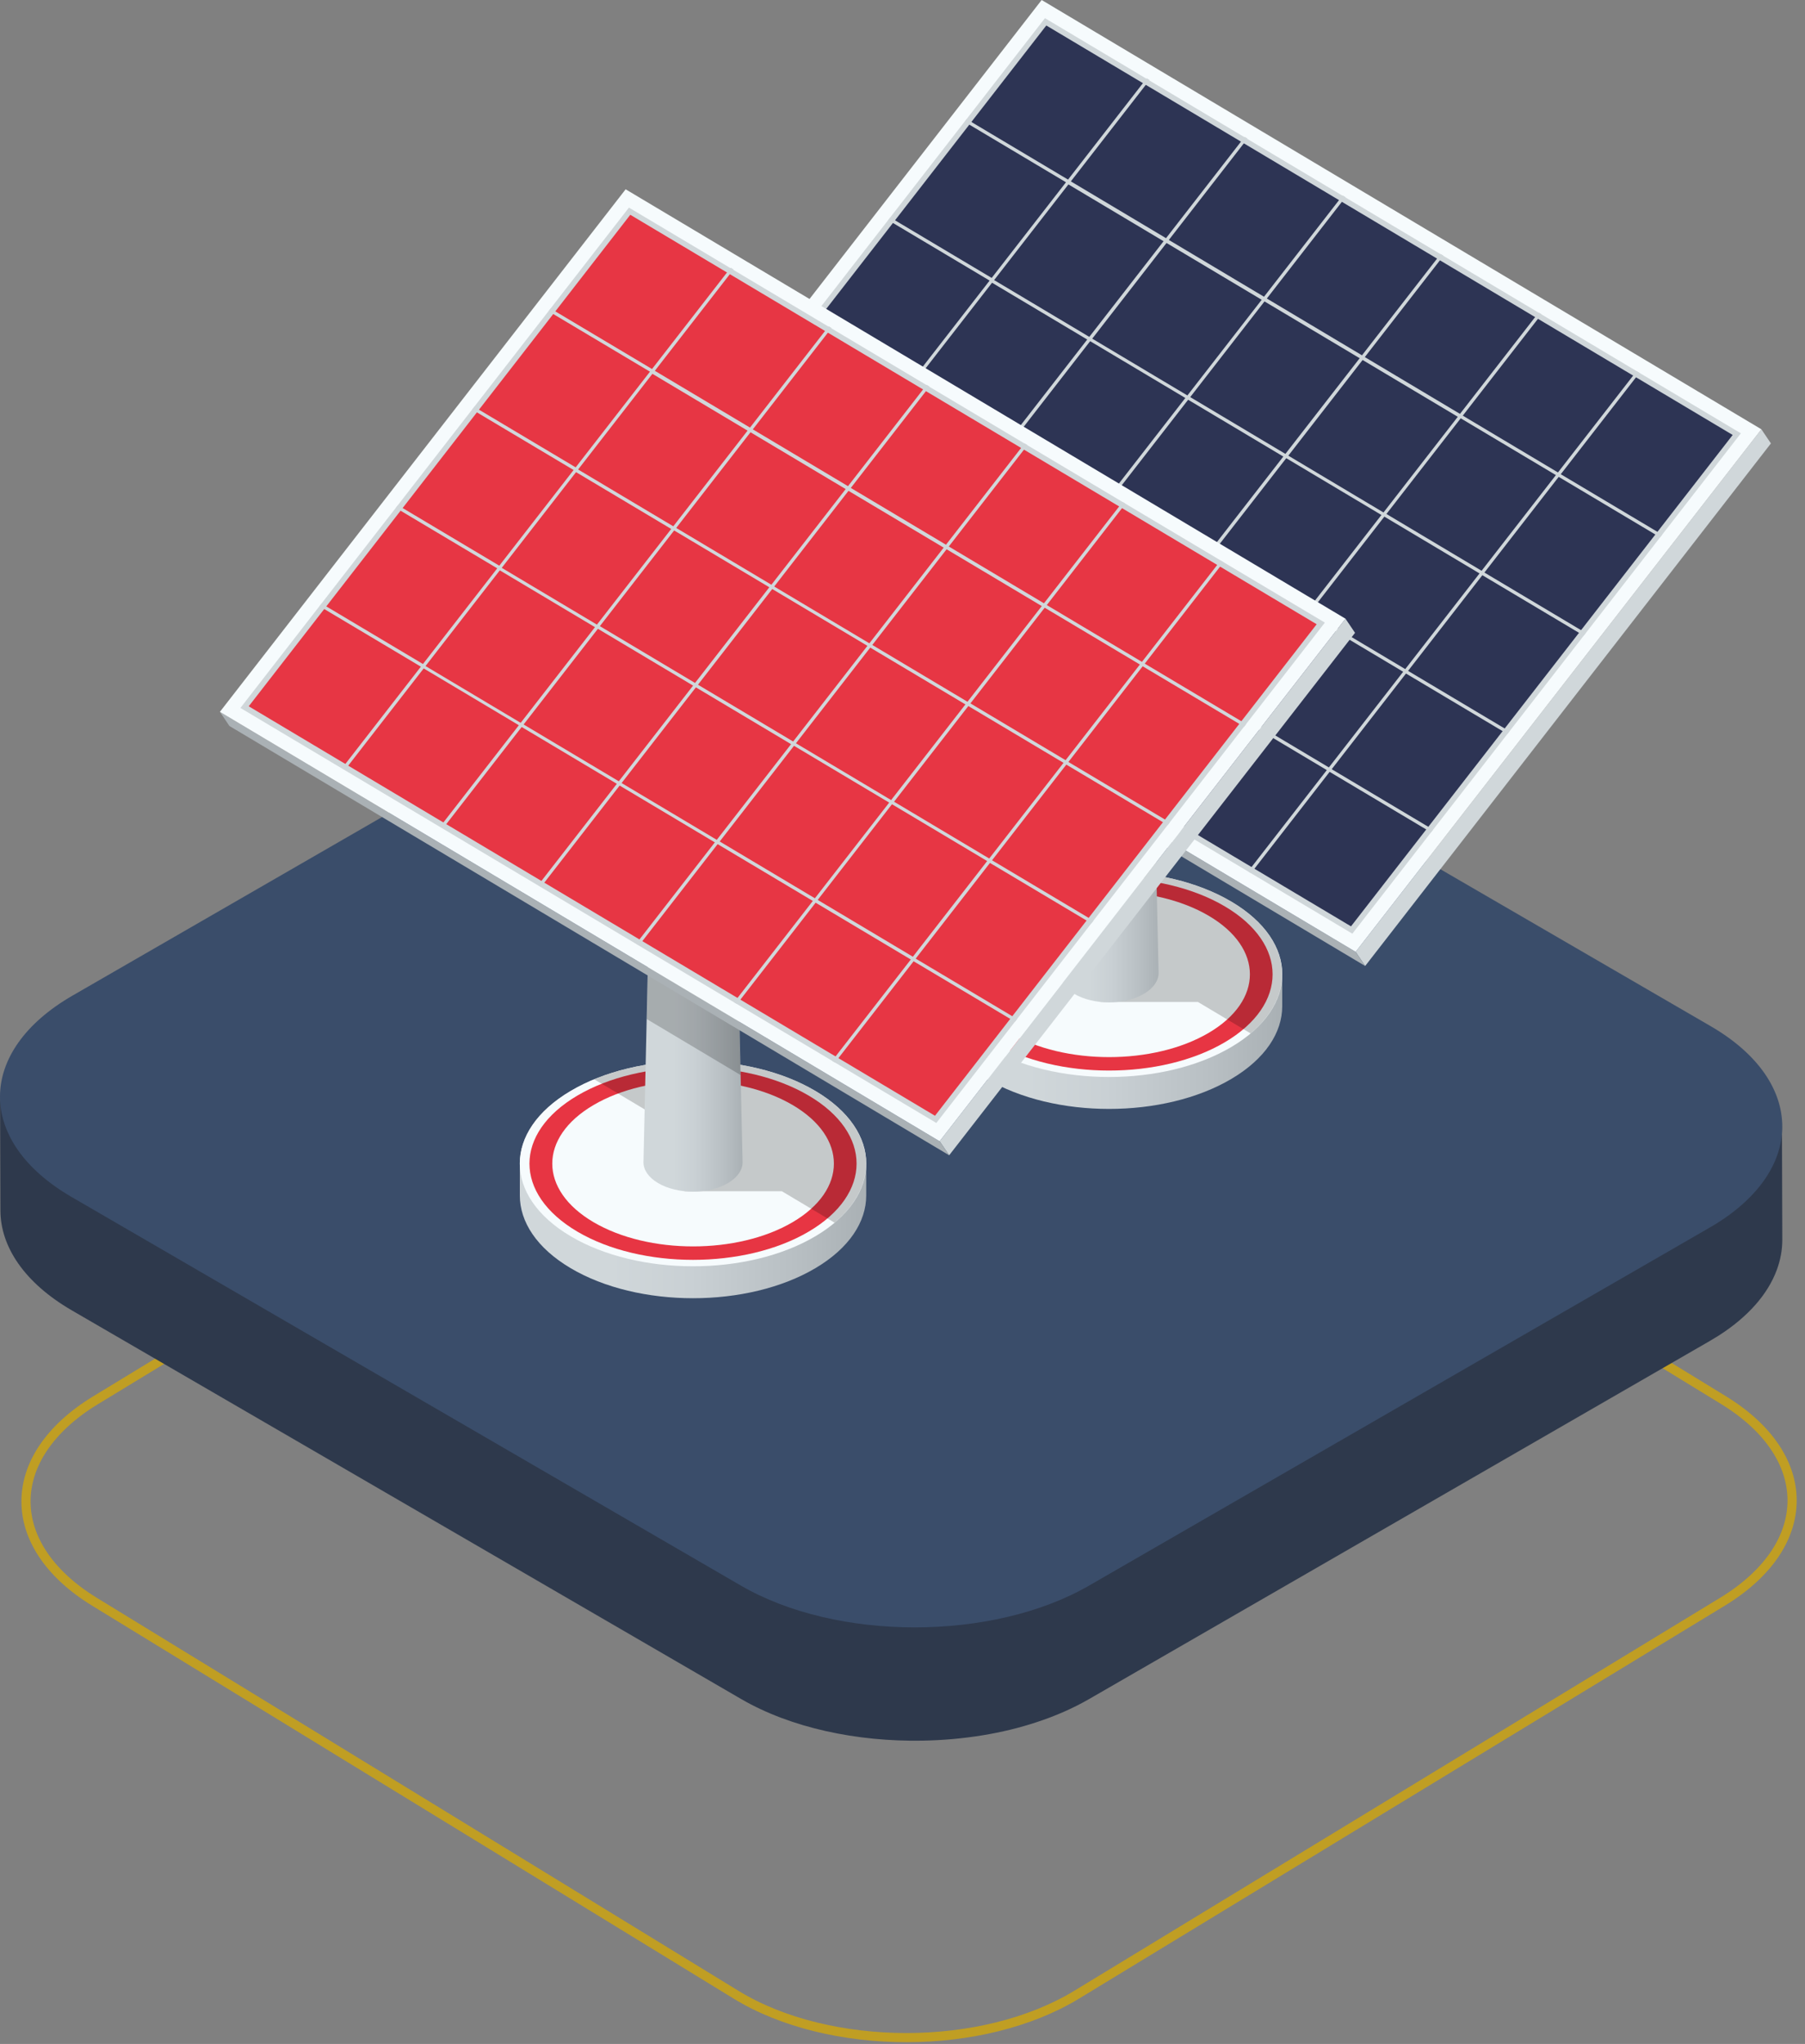 <svg width="197" height="223" viewBox="0 0 197 223" fill="none" xmlns="http://www.w3.org/2000/svg">
    <rect x="0" y="0" width="197" height="223" fill="#808080" stroke="none"/>
    <path d="M4.699 158.006C3.444 159.89 2.837 161.855 2.837 163.811C2.837 165.752 3.436 167.7 4.667 169.56C5.897 171.42 7.767 173.19 10.292 174.743L80.318 217.618C85.401 220.739 92.168 222.308 98.943 222.308C105.678 222.308 112.421 220.723 117.52 217.618L188.007 174.743C190.573 173.182 192.475 171.387 193.73 169.511C194.984 167.628 195.592 165.663 195.592 163.706C195.592 161.766 194.993 159.817 193.762 157.958C192.532 156.098 190.662 154.327 188.136 152.775L118.111 109.899C113.036 106.786 106.293 105.21 99.534 105.21C92.775 105.21 86.016 106.786 80.909 109.899L10.422 152.775C7.856 154.335 5.954 156.13 4.699 158.006Z"
          stroke="#C09E23" stroke-miterlimit="10"/>
    <path d="M194.482 122.286C194.482 123.401 194.28 124.517 193.867 125.617C192.896 128.204 190.783 130.678 187.513 132.764C187.205 132.958 186.882 133.16 186.55 133.346L118.831 172.398C117.083 173.408 115.156 174.249 113.109 174.92C111.231 175.535 109.256 176.012 107.224 176.352C105.071 176.707 102.853 176.901 100.627 176.942C93.487 177.063 86.283 175.551 80.852 172.398L7.807 130.007C2.619 126.991 0.012 123.046 0.004 119.092L0.045 132.061C0.053 136.014 2.659 139.96 7.848 142.968L80.892 185.367C86.324 188.52 93.528 190.032 100.667 189.91C102.885 189.87 105.103 189.676 107.264 189.32C109.296 188.989 111.271 188.512 113.149 187.889C115.197 187.218 117.123 186.377 118.872 185.367L186.59 146.315C186.922 146.121 187.238 145.927 187.554 145.733C190.824 143.647 192.944 141.173 193.908 138.585C194.321 137.486 194.523 136.37 194.523 135.254L194.482 122.286Z"
          fill="#2E394C"/>
    <path d="M75.663 69.554C86.186 63.482 103.193 63.482 113.651 69.554L186.712 111.961C197.17 118.033 197.113 127.873 186.59 133.937L118.856 172.996C108.333 179.068 91.326 179.068 80.868 172.996L7.807 130.589C-2.651 124.517 -2.594 114.678 7.929 108.614L75.663 69.554Z"
          fill="#3A4D6A"/>
    <path d="M134.409 98.381C127.022 94.002 115.061 94.002 107.674 98.381C103.98 100.571 102.14 103.435 102.14 106.299V109.784C102.14 112.648 103.98 115.512 107.674 117.702C115.061 122.081 127.022 122.081 134.409 117.702C138.103 115.512 139.943 112.648 139.943 109.784V106.299C139.943 103.435 138.103 100.571 134.409 98.381Z"
          fill="url(#paint0_linear_4_371)"/>
    <path d="M134.409 98.381C141.796 102.76 141.796 109.852 134.409 114.218C127.022 118.597 115.061 118.597 107.674 114.218C100.287 109.839 100.287 102.747 107.674 98.381C115.061 94.002 127.022 94.002 134.409 98.381Z"
          fill="#F6FBFD"/>
    <path d="M133.662 98.877C140.636 102.981 140.636 109.618 133.662 113.722C126.689 117.826 115.394 117.826 108.42 113.722C101.447 109.618 101.447 102.981 108.42 98.877C115.394 94.773 126.689 94.773 133.662 98.877Z"
          fill="#E73543"/>
    <path d="M131.916 99.91C137.916 103.435 137.916 109.164 131.916 112.689C125.915 116.215 116.181 116.215 110.181 112.689C104.18 109.164 104.18 103.435 110.181 99.91C116.181 96.384 125.915 96.384 131.916 99.91Z"
          fill="#F6FBFD"/>
    <g style="mix-blend-mode:multiply" opacity="0.2">
        <path d="M134.409 98.381C127.835 94.484 117.635 94.057 110.261 97.1L120.115 102.981V109.315H130.742L136.489 112.744C141.69 108.379 140.996 102.292 134.396 98.381H134.409Z"
              fill="black"/>
    </g>
    <path d="M118.288 40.804C119.808 41.713 122.275 41.713 123.808 40.804C124.568 40.35 124.955 39.757 124.955 39.165L126.449 106.162C126.449 106.974 125.915 107.801 124.862 108.42C122.755 109.674 119.328 109.674 117.221 108.42C116.168 107.801 115.634 106.974 115.634 106.162L117.128 39.165C117.128 39.757 117.515 40.35 118.275 40.804H118.288Z"
          fill="url(#paint1_linear_4_371)"/>
    <g style="mix-blend-mode:multiply" opacity="0.2">
        <path d="M115.995 90.518L126.222 96.632L125.889 81.663L116.315 75.962L115.995 90.518Z" fill="black"/>
    </g>
    <path d="M192.24 46.836L193.28 48.378L148.997 105.391L147.957 103.848L192.24 46.836Z" fill="#D0D7DA"/>
    <path d="M147.957 103.848L148.997 105.391L70.444 58.555L69.404 57.013L147.957 103.848Z" fill="#AAB1B5"/>
    <path d="M192.24 46.836L147.957 103.848L69.404 57.013L113.688 0L192.24 46.836Z" fill="#F6FBFD"/>
    <path d="M71.644 56.572L114.048 1.983L190 47.276L147.597 101.865L71.644 56.572Z" fill="#D0D7DA"/>
    <path d="M72.538 56.407L114.194 2.782L189.107 47.455L147.45 101.066L72.538 56.407Z" fill="#2D3454"/>
    <path d="M181.186 58.624L181.413 58.334L170.345 51.738L178.933 40.68L178.626 40.487L170.038 51.545L159.651 45.348L168.238 34.29L167.932 34.097L159.344 45.156L148.957 38.959L157.544 27.9L157.237 27.707L148.65 38.766L138.263 32.569L146.85 21.511L146.543 21.318L137.956 32.376L127.569 26.179L136.156 15.121L135.849 14.928L127.262 25.986L116.874 19.789L125.462 8.731L125.155 8.538L116.568 19.596L105.5 13L105.274 13.289L116.341 19.886L108.234 30.324L97.166 23.728L96.939 24.017L108.007 30.613L99.9 41.052L88.832 34.455L88.606 34.745L99.673 41.341L91.566 51.779L80.498 45.183L80.272 45.472L91.339 52.069L82.752 63.127L83.058 63.32L91.646 52.261L102.033 58.459L93.446 69.517L93.753 69.71L102.34 58.651L112.727 64.848L104.14 75.906L104.447 76.099L113.034 65.041L123.422 71.238L114.834 82.296L115.141 82.489L123.728 71.431L134.116 77.628L125.528 88.686L125.835 88.879L134.422 77.821L144.81 84.018L136.223 95.076L136.529 95.269L145.117 84.21L156.184 90.807L156.411 90.518L145.343 83.921L153.451 73.483L164.518 80.079L164.745 79.79L153.677 73.194L161.785 62.755L172.852 69.351L173.079 69.062L162.011 62.466L170.118 52.027L181.186 58.624ZM148.717 39.275L159.104 45.472L150.997 55.911L140.61 49.714L148.717 39.275ZM129.675 43.613L140.063 49.81L131.956 60.249L121.568 54.052L129.675 43.613ZM121.261 53.859L110.874 47.662L118.981 37.223L129.369 43.42L121.261 53.859ZM140.383 49.989L150.77 56.186L142.663 66.625L132.276 60.428L140.383 49.989ZM138.009 32.886L148.397 39.083L140.29 49.521L129.902 43.324L138.009 32.886ZM127.315 26.509L137.703 32.706L129.595 43.145L119.208 36.948L127.315 26.509ZM116.608 20.12L126.995 26.317L118.888 36.755L108.5 30.558L116.608 20.12ZM108.274 30.847L118.661 37.044L110.554 47.483L100.166 41.286L108.274 30.847ZM102.233 58.197L91.846 52L99.953 41.561L110.341 47.758L102.233 58.197ZM112.927 64.587L102.54 58.39L110.647 47.951L121.035 54.148L112.927 64.587ZM123.635 70.963L113.247 64.766L121.355 54.327L131.742 60.524L123.635 70.963ZM134.342 77.352L123.955 71.155L132.062 60.717L142.45 66.914L134.342 77.352ZM145.037 83.728L134.649 77.531L142.756 67.093L153.144 73.29L145.037 83.728ZM153.371 73.001L142.983 66.804L151.09 56.365L161.478 62.562L153.371 73.001ZM161.704 62.273L151.317 56.076L159.424 45.638L169.812 51.834L161.704 62.273Z"
          fill="#D0D7DA"/>
    <path d="M89.005 119.033C81.618 114.654 69.657 114.654 62.27 119.033C58.576 121.222 56.736 124.087 56.736 126.951V130.435C56.736 133.3 58.576 136.164 62.27 138.354C69.657 142.733 81.618 142.733 89.005 138.354C92.699 136.164 94.539 133.3 94.539 130.435V126.951C94.539 124.087 92.699 121.222 89.005 119.033Z"
          fill="url(#paint2_linear_4_371)"/>
    <path d="M89.005 119.033C96.392 123.412 96.392 130.504 89.005 134.87C81.618 139.249 69.657 139.249 62.27 134.87C54.882 130.49 54.882 123.398 62.27 119.033C69.657 114.654 81.618 114.654 89.005 119.033Z"
          fill="#F6FBFD"/>
    <path d="M88.258 119.529C95.232 123.632 95.232 130.27 88.258 134.374C81.284 138.478 69.99 138.478 63.016 134.374C56.042 130.27 56.042 123.632 63.016 119.529C69.99 115.425 81.284 115.425 88.258 119.529Z"
          fill="#E73543"/>
    <path d="M86.511 120.562C92.512 124.087 92.512 129.816 86.511 133.341C80.511 136.867 70.777 136.867 64.776 133.341C58.776 129.816 58.776 124.087 64.776 120.562C70.777 117.036 80.511 117.036 86.511 120.562Z"
          fill="#F6FBFD"/>
    <g style="mix-blend-mode:multiply" opacity="0.2">
        <path d="M89.005 119.033C82.431 115.136 72.23 114.709 64.856 117.752L74.71 123.633V129.967H85.338L91.085 133.396C96.285 129.031 95.592 122.944 88.992 119.033H89.005Z"
              fill="black"/>
    </g>
    <path d="M72.884 61.456C74.404 62.365 76.871 62.365 78.404 61.456C79.164 61.001 79.551 60.409 79.551 59.817L81.044 126.814C81.044 127.626 80.511 128.452 79.458 129.072C77.351 130.325 73.924 130.325 71.817 129.072C70.764 128.452 70.23 127.626 70.23 126.814L71.724 59.817C71.724 60.409 72.11 61.001 72.871 61.456H72.884Z"
          fill="url(#paint3_linear_4_371)"/>
    <g style="mix-blend-mode:multiply" opacity="0.2">
        <path d="M70.59 111.183L80.818 117.284L80.484 102.329L70.91 96.614L70.59 111.183Z" fill="black"/>
    </g>
    <path d="M146.849 67.501L147.89 69.044L103.593 126.042L102.553 124.514L146.849 67.501Z" fill="#D0D7DA"/>
    <path d="M102.553 124.514L103.593 126.042L25.04 79.207L24 77.664L102.553 124.514Z" fill="#AAB1B5"/>
    <path d="M146.849 67.501L102.553 124.514L24 77.664L68.283 20.652L146.849 67.501Z" fill="#F6FBFD"/>
    <path d="M26.24 77.237L68.644 22.649L144.596 67.928L102.193 122.517L26.24 77.237Z" fill="#D0D7DA"/>
    <path d="M27.147 77.058L68.79 23.434L143.703 68.107L102.046 121.732L27.147 77.058Z" fill="#E73644"/>
    <path d="M135.782 79.289L136.009 79L124.941 72.404L133.528 61.346L133.222 61.153L124.634 72.211L114.247 66.014L122.834 54.956L122.527 54.763L113.94 65.821L103.553 59.624L112.14 48.566L111.833 48.373L103.246 59.431L92.859 53.234L101.446 42.176L101.139 41.983L92.552 53.042L82.164 46.845L90.752 35.786L90.445 35.593L81.858 46.652L71.47 40.455L80.058 29.396L79.751 29.204L71.163 40.262L60.096 33.666L59.869 33.955L70.937 40.551L62.83 50.99L51.762 44.393L51.535 44.682L62.603 51.279L54.496 61.717L43.428 55.121L43.201 55.41L54.269 62.007L46.162 72.445L35.094 65.849L34.867 66.138L45.935 72.734L37.348 83.793L37.654 83.985L46.242 72.927L56.629 79.124L48.042 90.182L48.349 90.375L56.936 79.317L67.323 85.514L58.736 96.572L59.043 96.765L67.63 85.707L78.017 91.904L69.43 102.962L69.737 103.155L78.324 92.097L88.712 98.293L80.124 109.352L80.431 109.545L89.018 98.486L99.406 104.683L90.818 115.742L91.125 115.934L99.712 104.876L110.78 111.472L111.007 111.183L99.939 104.587L108.046 94.148L119.114 100.745L119.341 100.456L108.273 93.859L116.38 83.421L127.448 90.017L127.675 89.728L116.607 83.132L124.714 72.693L135.782 79.289ZM103.313 59.927L113.7 66.124L105.593 76.563L95.205 70.366L103.313 59.927ZM84.284 64.265L94.672 70.462L86.565 80.901L76.177 74.704L84.284 64.265ZM75.857 74.511L65.47 68.314L73.577 57.875L83.965 64.072L75.857 74.511ZM94.979 70.655L105.366 76.852L97.259 87.29L86.871 81.093L94.979 70.655ZM92.605 53.551L102.993 59.748L94.885 70.187L84.498 63.99L92.605 53.551ZM81.911 47.161L92.299 53.358L84.191 63.797L73.804 57.6L81.911 47.161ZM71.204 40.785L81.591 46.982L73.484 57.421L63.096 51.224L71.204 40.785ZM62.87 51.513L73.257 57.71L65.15 68.148L54.762 61.952L62.87 51.513ZM56.829 78.862L46.442 72.665L54.549 62.227L64.936 68.424L56.829 78.862ZM67.537 85.239L57.149 79.041L65.256 68.603L75.644 74.8L67.537 85.239ZM78.231 91.628L67.843 85.431L75.951 74.993L86.338 81.19L78.231 91.628ZM88.938 98.004L78.551 91.807L86.658 81.369L97.046 87.566L88.938 98.004ZM99.632 104.38L89.245 98.183L97.352 87.745L107.74 93.942L99.632 104.38ZM107.966 93.666L97.579 87.469L105.686 77.031L116.074 83.228L107.966 93.666ZM116.3 82.939L105.913 76.742L114.02 66.303L124.408 72.5L116.3 82.939Z"
          fill="#D0D7DA"/>
    <defs>
        <linearGradient id="paint0_linear_4_371" x1="139.61" y1="108.048" x2="100.433" y2="108.048"
                        gradientUnits="userSpaceOnUse">
            <stop stop-color="#AAB1B5"/>
            <stop offset="0.19" stop-color="#B8BFC3"/>
            <stop offset="0.48" stop-color="#C9D0D4"/>
            <stop offset="0.7" stop-color="#D0D7DA"/>
        </linearGradient>
        <linearGradient id="paint1_linear_4_371" x1="126.435" y1="74.268" x2="115.648" y2="74.268"
                        gradientUnits="userSpaceOnUse">
            <stop stop-color="#AAB1B5"/>
            <stop offset="0.19" stop-color="#B8BFC3"/>
            <stop offset="0.48" stop-color="#C9D0D4"/>
            <stop offset="0.7" stop-color="#D0D7DA"/>
        </linearGradient>
        <linearGradient id="paint2_linear_4_371" x1="94.205" y1="128.7" x2="55.029" y2="128.7"
                        gradientUnits="userSpaceOnUse">
            <stop stop-color="#AAB1B5"/>
            <stop offset="0.19" stop-color="#B8BFC3"/>
            <stop offset="0.48" stop-color="#C9D0D4"/>
            <stop offset="0.7" stop-color="#D0D7DA"/>
        </linearGradient>
        <linearGradient id="paint3_linear_4_371" x1="81.044" y1="94.92" x2="70.244" y2="94.92"
                        gradientUnits="userSpaceOnUse">
            <stop stop-color="#AAB1B5"/>
            <stop offset="0.19" stop-color="#B8BFC3"/>
            <stop offset="0.48" stop-color="#C9D0D4"/>
            <stop offset="0.7" stop-color="#D0D7DA"/>
        </linearGradient>
    </defs>
</svg>
